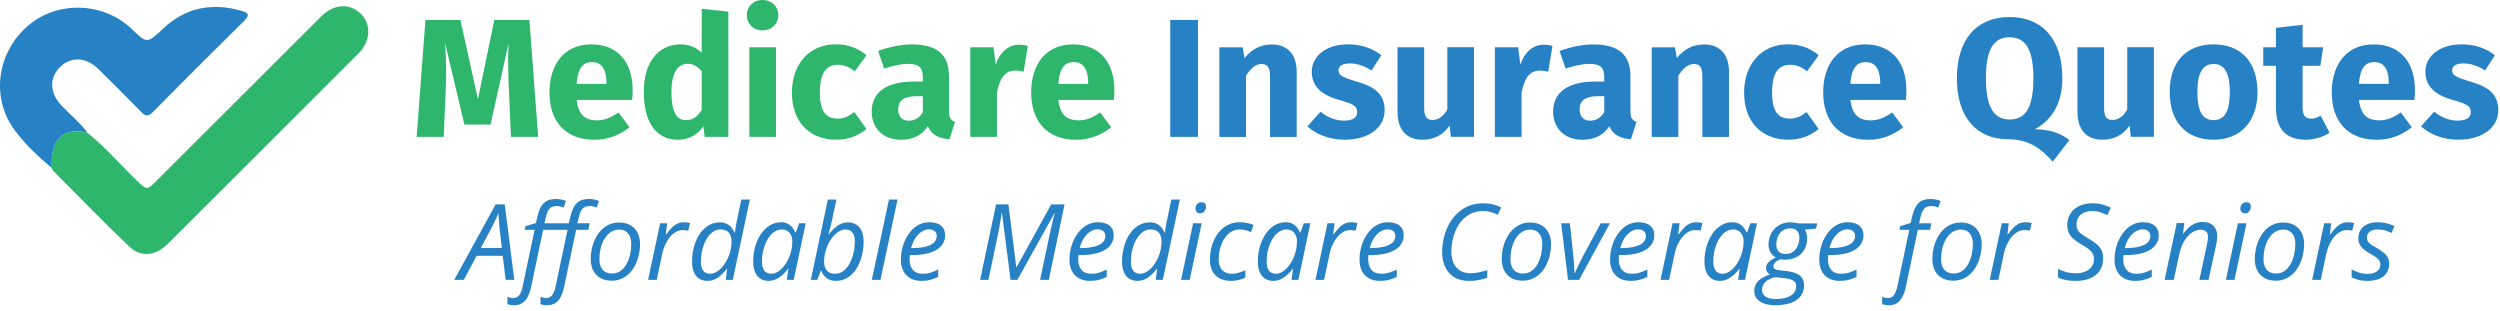 <svg width="402" height="50" viewBox="0 0 402 50" fill="none" xmlns="http://www.w3.org/2000/svg">
<path d="M73.045 45L79.694 32.864H81.164L82.699 45H81.313L80.832 41.132H76.64L74.581 45H73.045ZM77.312 39.878H80.69L80.367 37.048C80.328 36.638 80.287 36.19 80.242 35.703C80.198 35.211 80.17 34.771 80.159 34.383H80.109C79.932 34.804 79.73 35.247 79.503 35.711C79.282 36.171 79.047 36.636 78.798 37.106L77.312 39.878ZM82.674 49.084C82.459 49.084 82.259 49.067 82.077 49.034C81.894 49.001 81.734 48.959 81.595 48.91V47.739C81.745 47.795 81.897 47.839 82.052 47.872C82.207 47.911 82.373 47.93 82.55 47.93C82.893 47.93 83.195 47.789 83.455 47.507C83.709 47.225 83.908 46.729 84.052 46.021L85.961 36.956H84.376L84.492 36.367L86.177 35.861L86.376 34.981C86.504 34.416 86.656 33.943 86.833 33.562C87.016 33.174 87.229 32.867 87.472 32.64C87.716 32.408 87.998 32.242 88.319 32.142C88.645 32.042 89.019 31.993 89.439 31.993C89.716 31.993 89.998 32.026 90.286 32.092C90.579 32.153 90.817 32.225 91 32.308L90.643 33.362C90.477 33.301 90.3 33.249 90.112 33.205C89.924 33.155 89.719 33.13 89.498 33.13C89.027 33.13 88.656 33.263 88.385 33.528C88.12 33.788 87.909 34.275 87.754 34.989L87.547 35.902H91.465L91.681 34.964C91.808 34.405 91.96 33.935 92.137 33.553C92.314 33.171 92.525 32.867 92.768 32.64C93.012 32.408 93.296 32.242 93.623 32.142C93.95 32.042 94.323 31.993 94.744 31.993C95.031 31.993 95.319 32.026 95.607 32.092C95.9 32.153 96.138 32.225 96.321 32.308L95.939 33.362C95.784 33.301 95.61 33.249 95.416 33.205C95.228 33.155 95.026 33.13 94.81 33.13C94.34 33.13 93.969 33.263 93.698 33.528C93.432 33.788 93.219 34.275 93.059 34.989L92.851 35.902H94.827L94.603 36.956H92.635L90.701 46.179C90.568 46.787 90.388 47.308 90.162 47.739C89.94 48.176 89.65 48.508 89.29 48.735C88.936 48.968 88.496 49.084 87.97 49.084C87.766 49.084 87.569 49.067 87.381 49.034C87.193 49.001 87.035 48.959 86.908 48.91V47.739C87.046 47.795 87.195 47.839 87.356 47.872C87.516 47.911 87.688 47.93 87.871 47.93C88.214 47.93 88.51 47.786 88.759 47.498C89.013 47.211 89.21 46.718 89.348 46.021L91.257 36.956H87.339L85.397 46.179C85.264 46.787 85.084 47.308 84.857 47.739C84.63 48.176 84.34 48.508 83.986 48.735C83.632 48.968 83.195 49.084 82.674 49.084ZM98.346 45.133C97.649 45.133 97.049 44.992 96.545 44.709C96.041 44.422 95.654 44.018 95.383 43.498C95.117 42.972 94.984 42.352 94.984 41.638C94.984 41.063 95.048 40.495 95.175 39.937C95.303 39.372 95.491 38.841 95.74 38.343C95.989 37.839 96.296 37.397 96.661 37.015C97.032 36.627 97.458 36.326 97.939 36.11C98.421 35.889 98.958 35.778 99.55 35.778C100.258 35.778 100.861 35.922 101.359 36.209C101.863 36.492 102.248 36.896 102.513 37.421C102.784 37.947 102.92 38.57 102.92 39.289C102.92 39.853 102.856 40.415 102.729 40.974C102.607 41.533 102.422 42.064 102.173 42.568C101.929 43.066 101.622 43.509 101.251 43.896C100.886 44.278 100.46 44.579 99.973 44.801C99.492 45.022 98.949 45.133 98.346 45.133ZM98.429 43.987C98.772 43.987 99.099 43.915 99.409 43.772C99.719 43.628 100.001 43.42 100.255 43.149C100.51 42.872 100.729 42.537 100.911 42.145C101.099 41.746 101.243 41.295 101.343 40.791C101.448 40.288 101.5 39.734 101.5 39.131C101.5 38.772 101.437 38.423 101.31 38.085C101.182 37.748 100.978 37.471 100.695 37.255C100.413 37.034 100.037 36.923 99.566 36.923C99.179 36.923 98.819 37.004 98.487 37.164C98.161 37.325 97.868 37.551 97.607 37.845C97.347 38.138 97.126 38.484 96.943 38.882C96.766 39.281 96.628 39.718 96.528 40.194C96.434 40.67 96.387 41.171 96.387 41.696C96.387 42.421 96.564 42.986 96.918 43.39C97.273 43.788 97.776 43.987 98.429 43.987ZM104.215 45L106.149 35.902H107.278L107.062 37.662H107.145C107.377 37.347 107.626 37.042 107.892 36.749C108.158 36.45 108.459 36.207 108.797 36.019C109.14 35.83 109.533 35.736 109.976 35.736C110.142 35.736 110.31 35.747 110.482 35.77C110.653 35.786 110.814 35.817 110.963 35.861L110.665 37.098C110.515 37.065 110.368 37.04 110.225 37.023C110.086 37.006 109.942 36.998 109.793 36.998C109.372 36.998 108.982 37.109 108.623 37.33C108.263 37.546 107.939 37.836 107.651 38.202C107.369 38.567 107.128 38.974 106.929 39.422C106.736 39.87 106.589 40.327 106.489 40.791L105.601 45H104.215ZM113.752 45.166C113.254 45.166 112.82 45.05 112.449 44.817C112.078 44.585 111.791 44.239 111.586 43.78C111.381 43.315 111.279 42.739 111.279 42.053C111.279 41.4 111.345 40.767 111.478 40.152C111.611 39.533 111.802 38.957 112.051 38.426C112.305 37.895 112.615 37.43 112.98 37.031C113.346 36.627 113.761 36.315 114.226 36.093C114.696 35.866 115.211 35.753 115.77 35.753C116.196 35.753 116.561 35.83 116.865 35.985C117.17 36.14 117.421 36.342 117.621 36.591C117.825 36.835 117.986 37.098 118.102 37.38H118.185C118.218 37.125 118.251 36.879 118.285 36.641C118.318 36.398 118.357 36.151 118.401 35.902C118.451 35.653 118.506 35.396 118.567 35.13L119.206 32.084H120.576L117.836 45H116.699L116.923 43.24H116.865C116.6 43.583 116.309 43.901 115.994 44.195C115.684 44.488 115.343 44.723 114.973 44.9C114.602 45.078 114.195 45.166 113.752 45.166ZM114.217 44.02C114.477 44.02 114.74 43.957 115.006 43.83C115.277 43.702 115.54 43.523 115.794 43.29C116.049 43.052 116.287 42.773 116.508 42.452C116.73 42.131 116.923 41.776 117.089 41.389C117.261 41.002 117.394 40.592 117.488 40.161C117.582 39.729 117.629 39.283 117.629 38.824C117.629 38.238 117.488 37.77 117.206 37.421C116.923 37.073 116.472 36.898 115.853 36.898C115.471 36.898 115.117 36.995 114.79 37.189C114.469 37.383 114.179 37.648 113.918 37.986C113.658 38.323 113.437 38.714 113.254 39.156C113.077 39.593 112.939 40.064 112.839 40.567C112.745 41.065 112.698 41.569 112.698 42.078C112.698 42.715 112.826 43.199 113.08 43.531C113.335 43.857 113.714 44.02 114.217 44.02ZM123.572 45.166C123.08 45.166 122.648 45.047 122.277 44.809C121.907 44.571 121.619 44.22 121.414 43.755C121.209 43.29 121.107 42.723 121.107 42.053C121.107 41.384 121.176 40.739 121.314 40.119C121.458 39.499 121.66 38.924 121.92 38.393C122.181 37.861 122.493 37.397 122.858 36.998C123.229 36.6 123.644 36.29 124.104 36.068C124.563 35.847 125.058 35.736 125.589 35.736C125.999 35.736 126.353 35.814 126.652 35.969C126.956 36.124 127.208 36.328 127.407 36.583C127.612 36.832 127.772 37.098 127.889 37.38H127.972L128.503 35.902H129.557L127.631 45H126.527L126.776 43.24H126.71C126.461 43.572 126.176 43.885 125.855 44.178C125.534 44.471 125.183 44.709 124.801 44.892C124.419 45.075 124.009 45.166 123.572 45.166ZM124.021 44.02C124.447 44.02 124.867 43.866 125.282 43.556C125.703 43.24 126.079 42.817 126.411 42.286C126.749 41.749 127.006 41.146 127.183 40.476C127.272 40.15 127.33 39.851 127.357 39.58C127.391 39.303 127.407 39.046 127.407 38.808C127.407 38.238 127.255 37.778 126.951 37.43C126.652 37.075 126.242 36.898 125.722 36.898C125.351 36.898 125.003 36.992 124.676 37.181C124.35 37.363 124.054 37.621 123.788 37.953C123.528 38.279 123.304 38.661 123.116 39.098C122.928 39.53 122.781 40 122.676 40.509C122.576 41.018 122.526 41.541 122.526 42.078C122.526 42.715 122.656 43.199 122.917 43.531C123.177 43.857 123.545 44.02 124.021 44.02ZM134.413 45.166C133.987 45.166 133.616 45.091 133.301 44.942C132.991 44.787 132.734 44.585 132.529 44.336C132.324 44.087 132.164 43.819 132.047 43.531H131.973L131.425 45H130.379L133.118 32.084H134.496L133.832 35.205C133.755 35.576 133.672 35.944 133.583 36.309C133.494 36.669 133.414 36.976 133.342 37.23C133.276 37.48 133.232 37.626 133.209 37.67H133.276C133.542 37.333 133.826 37.02 134.131 36.732C134.441 36.439 134.778 36.204 135.144 36.027C135.514 35.844 135.918 35.753 136.355 35.753C136.865 35.753 137.307 35.872 137.684 36.11C138.06 36.342 138.35 36.688 138.555 37.148C138.765 37.607 138.871 38.177 138.871 38.857C138.871 39.51 138.804 40.147 138.671 40.767C138.544 41.381 138.356 41.954 138.107 42.485C137.858 43.016 137.554 43.484 137.194 43.888C136.834 44.286 136.419 44.599 135.949 44.826C135.484 45.053 134.972 45.166 134.413 45.166ZM134.313 44.02C134.701 44.02 135.055 43.924 135.376 43.73C135.702 43.536 135.993 43.273 136.248 42.941C136.508 42.604 136.726 42.214 136.903 41.771C137.086 41.328 137.224 40.858 137.318 40.36C137.412 39.862 137.459 39.355 137.459 38.841C137.459 38.199 137.329 37.715 137.069 37.388C136.815 37.062 136.433 36.898 135.924 36.898C135.658 36.898 135.387 36.965 135.11 37.098C134.839 37.225 134.576 37.408 134.322 37.645C134.067 37.883 133.829 38.163 133.608 38.484C133.392 38.805 133.201 39.159 133.035 39.546C132.875 39.934 132.747 40.343 132.653 40.775C132.559 41.206 132.512 41.647 132.512 42.095C132.512 42.676 132.659 43.143 132.952 43.498C133.251 43.846 133.705 44.02 134.313 44.02ZM140.19 45L142.946 32.084H144.324L141.577 45H140.19ZM148.151 45.166C147.47 45.166 146.884 45.03 146.391 44.759C145.899 44.483 145.52 44.09 145.254 43.581C144.994 43.066 144.864 42.452 144.864 41.738C144.864 41.002 144.969 40.28 145.179 39.571C145.395 38.857 145.702 38.213 146.101 37.637C146.499 37.056 146.978 36.594 147.537 36.251C148.101 35.908 148.732 35.736 149.429 35.736C150.265 35.736 150.898 35.925 151.33 36.301C151.762 36.672 151.978 37.183 151.978 37.836C151.978 38.296 151.87 38.719 151.654 39.106C151.444 39.494 151.117 39.831 150.674 40.119C150.237 40.401 149.681 40.623 149.006 40.783C148.336 40.938 147.542 41.016 146.624 41.016H146.308C146.297 41.115 146.286 41.226 146.275 41.348C146.269 41.469 146.267 41.583 146.267 41.688C146.267 42.419 146.444 42.991 146.798 43.406C147.152 43.816 147.683 44.02 148.392 44.02C148.829 44.02 149.241 43.96 149.628 43.838C150.021 43.711 150.431 43.545 150.857 43.34V44.527C150.447 44.715 150.035 44.87 149.62 44.992C149.205 45.108 148.715 45.166 148.151 45.166ZM146.507 39.887H146.707C147.415 39.887 148.065 39.826 148.657 39.704C149.249 39.577 149.725 39.372 150.085 39.09C150.445 38.802 150.625 38.42 150.625 37.944C150.625 37.634 150.519 37.38 150.309 37.181C150.099 36.981 149.778 36.882 149.346 36.882C148.964 36.882 148.588 37.001 148.217 37.239C147.847 37.471 147.509 37.812 147.205 38.26C146.906 38.708 146.673 39.25 146.507 39.887ZM157.605 45L160.17 32.864H162.154L163.416 42.933H163.482L169.027 32.864H171.177L168.654 45H167.243L168.836 37.463C168.936 37.009 169.033 36.583 169.127 36.185C169.221 35.786 169.307 35.424 169.384 35.097C169.467 34.765 169.542 34.483 169.608 34.251H169.575L163.599 45H162.495L161.117 34.259H161.05C161.028 34.486 160.989 34.776 160.934 35.13C160.884 35.479 160.823 35.852 160.751 36.251C160.685 36.644 160.613 37.023 160.536 37.388L158.934 45H157.605ZM175.261 45.166C174.581 45.166 173.994 45.03 173.501 44.759C173.009 44.483 172.63 44.09 172.364 43.581C172.104 43.066 171.974 42.452 171.974 41.738C171.974 41.002 172.079 40.28 172.29 39.571C172.505 38.857 172.812 38.213 173.211 37.637C173.609 37.056 174.088 36.594 174.647 36.251C175.211 35.908 175.842 35.736 176.54 35.736C177.375 35.736 178.009 35.925 178.44 36.301C178.872 36.672 179.088 37.183 179.088 37.836C179.088 38.296 178.98 38.719 178.764 39.106C178.554 39.494 178.227 39.831 177.785 40.119C177.347 40.401 176.791 40.623 176.116 40.783C175.447 40.938 174.653 41.016 173.734 41.016H173.418C173.407 41.115 173.396 41.226 173.385 41.348C173.38 41.469 173.377 41.583 173.377 41.688C173.377 42.419 173.554 42.991 173.908 43.406C174.262 43.816 174.794 44.02 175.502 44.02C175.939 44.02 176.351 43.96 176.739 43.838C177.132 43.711 177.541 43.545 177.967 43.34V44.527C177.558 44.715 177.146 44.87 176.73 44.992C176.315 45.108 175.826 45.166 175.261 45.166ZM173.618 39.887H173.817C174.525 39.887 175.175 39.826 175.768 39.704C176.36 39.577 176.836 39.372 177.195 39.09C177.555 38.802 177.735 38.42 177.735 37.944C177.735 37.634 177.63 37.38 177.419 37.181C177.209 36.981 176.888 36.882 176.457 36.882C176.075 36.882 175.698 37.001 175.328 37.239C174.957 37.471 174.619 37.812 174.315 38.26C174.016 38.708 173.784 39.25 173.618 39.887ZM182.898 45.166C182.4 45.166 181.965 45.05 181.595 44.817C181.224 44.585 180.936 44.239 180.731 43.78C180.527 43.315 180.424 42.739 180.424 42.053C180.424 41.4 180.491 40.767 180.624 40.152C180.756 39.533 180.947 38.957 181.196 38.426C181.451 37.895 181.761 37.43 182.126 37.031C182.491 36.627 182.906 36.315 183.371 36.093C183.841 35.866 184.356 35.753 184.915 35.753C185.341 35.753 185.706 35.83 186.011 35.985C186.315 36.14 186.567 36.342 186.766 36.591C186.971 36.835 187.131 37.098 187.248 37.38H187.331C187.364 37.125 187.397 36.879 187.43 36.641C187.463 36.398 187.502 36.151 187.546 35.902C187.596 35.653 187.652 35.396 187.712 35.13L188.352 32.084H189.721L186.982 45H185.845L186.069 43.24H186.011C185.745 43.583 185.455 43.901 185.139 44.195C184.829 44.488 184.489 44.723 184.118 44.9C183.747 45.078 183.341 45.166 182.898 45.166ZM183.363 44.02C183.623 44.02 183.886 43.957 184.151 43.83C184.423 43.702 184.685 43.523 184.94 43.29C185.194 43.052 185.432 42.773 185.654 42.452C185.875 42.131 186.069 41.776 186.235 41.389C186.406 41.002 186.539 40.592 186.633 40.161C186.727 39.729 186.774 39.283 186.774 38.824C186.774 38.238 186.633 37.77 186.351 37.421C186.069 37.073 185.618 36.898 184.998 36.898C184.616 36.898 184.262 36.995 183.936 37.189C183.615 37.383 183.324 37.648 183.064 37.986C182.804 38.323 182.583 38.714 182.4 39.156C182.223 39.593 182.084 40.064 181.985 40.567C181.891 41.065 181.844 41.569 181.844 42.078C181.844 42.715 181.971 43.199 182.226 43.531C182.48 43.857 182.859 44.02 183.363 44.02ZM189.912 45L191.846 35.902H193.232L191.298 45H189.912ZM193.008 34.309C192.787 34.309 192.602 34.245 192.452 34.118C192.308 33.985 192.236 33.8 192.236 33.562C192.236 33.379 192.272 33.207 192.344 33.047C192.422 32.886 192.53 32.759 192.668 32.665C192.812 32.565 192.986 32.516 193.191 32.516C193.434 32.516 193.617 32.579 193.739 32.706C193.861 32.834 193.921 33.011 193.921 33.238C193.921 33.564 193.827 33.824 193.639 34.018C193.451 34.212 193.241 34.309 193.008 34.309ZM197.931 45.166C197.256 45.166 196.663 45.039 196.154 44.784C195.651 44.524 195.258 44.142 194.976 43.639C194.699 43.135 194.561 42.51 194.561 41.763C194.561 41.115 194.63 40.493 194.768 39.895C194.912 39.297 195.119 38.747 195.391 38.243C195.662 37.74 195.991 37.3 196.378 36.923C196.766 36.547 197.206 36.257 197.698 36.052C198.196 35.842 198.739 35.736 199.325 35.736C199.718 35.736 200.108 35.775 200.496 35.852C200.889 35.925 201.243 36.03 201.558 36.168L201.168 37.33C200.936 37.219 200.662 37.12 200.346 37.031C200.031 36.943 199.693 36.898 199.333 36.898C198.83 36.898 198.371 37.026 197.956 37.28C197.546 37.535 197.192 37.889 196.893 38.343C196.6 38.791 196.373 39.306 196.212 39.887C196.052 40.468 195.972 41.088 195.972 41.746C195.972 42.217 196.055 42.623 196.221 42.966C196.387 43.304 196.625 43.564 196.935 43.747C197.25 43.929 197.626 44.02 198.063 44.02C198.467 44.02 198.847 43.965 199.201 43.855C199.56 43.744 199.912 43.611 200.255 43.456V44.635C199.951 44.79 199.602 44.917 199.209 45.017C198.822 45.116 198.396 45.166 197.931 45.166ZM204.721 45.166C204.228 45.166 203.797 45.047 203.426 44.809C203.055 44.571 202.767 44.22 202.562 43.755C202.358 43.29 202.255 42.723 202.255 42.053C202.255 41.384 202.325 40.739 202.463 40.119C202.607 39.499 202.809 38.924 203.069 38.393C203.329 37.861 203.642 37.397 204.007 36.998C204.378 36.6 204.793 36.29 205.252 36.068C205.711 35.847 206.207 35.736 206.738 35.736C207.147 35.736 207.501 35.814 207.8 35.969C208.105 36.124 208.356 36.328 208.556 36.583C208.76 36.832 208.921 37.098 209.037 37.38H209.12L209.651 35.902H210.706L208.78 45H207.676L207.925 43.24H207.858C207.609 43.572 207.324 43.885 207.003 44.178C206.682 44.471 206.331 44.709 205.949 44.892C205.567 45.075 205.158 45.166 204.721 45.166ZM205.169 44.02C205.595 44.02 206.016 43.866 206.431 43.556C206.851 43.24 207.228 42.817 207.56 42.286C207.897 41.749 208.154 41.146 208.332 40.476C208.42 40.15 208.478 39.851 208.506 39.58C208.539 39.303 208.556 39.046 208.556 38.808C208.556 38.238 208.403 37.778 208.099 37.43C207.8 37.075 207.391 36.898 206.871 36.898C206.5 36.898 206.151 36.992 205.825 37.181C205.498 37.363 205.202 37.621 204.937 37.953C204.676 38.279 204.452 38.661 204.264 39.098C204.076 39.53 203.929 40 203.824 40.509C203.725 41.018 203.675 41.541 203.675 42.078C203.675 42.715 203.805 43.199 204.065 43.531C204.325 43.857 204.693 44.02 205.169 44.02ZM211.527 45L213.461 35.902H214.59L214.375 37.662H214.458C214.69 37.347 214.939 37.042 215.205 36.749C215.47 36.45 215.772 36.207 216.109 36.019C216.452 35.83 216.845 35.736 217.288 35.736C217.454 35.736 217.623 35.747 217.794 35.77C217.966 35.786 218.126 35.817 218.276 35.861L217.977 37.098C217.828 37.065 217.681 37.04 217.537 37.023C217.399 37.006 217.255 36.998 217.105 36.998C216.685 36.998 216.295 37.109 215.935 37.33C215.575 37.546 215.252 37.836 214.964 38.202C214.682 38.567 214.441 38.974 214.242 39.422C214.048 39.87 213.901 40.327 213.802 40.791L212.914 45H211.527ZM221.895 45.166C221.214 45.166 220.628 45.03 220.135 44.759C219.643 44.483 219.264 44.09 218.998 43.581C218.738 43.066 218.608 42.452 218.608 41.738C218.608 41.002 218.713 40.28 218.923 39.571C219.139 38.857 219.446 38.213 219.845 37.637C220.243 37.056 220.722 36.594 221.281 36.251C221.845 35.908 222.476 35.736 223.173 35.736C224.009 35.736 224.643 35.925 225.074 36.301C225.506 36.672 225.722 37.183 225.722 37.836C225.722 38.296 225.614 38.719 225.398 39.106C225.188 39.494 224.861 39.831 224.418 40.119C223.981 40.401 223.425 40.623 222.75 40.783C222.08 40.938 221.286 41.016 220.368 41.016H220.052C220.041 41.115 220.03 41.226 220.019 41.348C220.014 41.469 220.011 41.583 220.011 41.688C220.011 42.419 220.188 42.991 220.542 43.406C220.896 43.816 221.427 44.02 222.136 44.02C222.573 44.02 222.985 43.96 223.373 43.838C223.765 43.711 224.175 43.545 224.601 43.34V44.527C224.192 44.715 223.779 44.87 223.364 44.992C222.949 45.108 222.459 45.166 221.895 45.166ZM220.251 39.887H220.451C221.159 39.887 221.809 39.826 222.401 39.704C222.993 39.577 223.469 39.372 223.829 39.09C224.189 38.802 224.369 38.42 224.369 37.944C224.369 37.634 224.264 37.38 224.053 37.181C223.843 36.981 223.522 36.882 223.09 36.882C222.708 36.882 222.332 37.001 221.961 37.239C221.591 37.471 221.253 37.812 220.949 38.26C220.65 38.708 220.417 39.25 220.251 39.887ZM236.197 45.166C235.295 45.166 234.523 44.978 233.881 44.602C233.245 44.225 232.755 43.691 232.412 42.999C232.069 42.302 231.897 41.475 231.897 40.518C231.897 39.765 231.986 39.015 232.163 38.268C232.34 37.516 232.603 36.807 232.952 36.143C233.306 35.474 233.746 34.881 234.271 34.367C234.797 33.846 235.409 33.437 236.106 33.138C236.809 32.839 237.595 32.69 238.463 32.69C239.039 32.69 239.565 32.745 240.041 32.856C240.522 32.967 240.973 33.135 241.394 33.362L240.837 34.533C240.516 34.361 240.162 34.22 239.775 34.109C239.393 33.993 238.956 33.935 238.463 33.935C237.783 33.935 237.171 34.06 236.629 34.309C236.087 34.552 235.611 34.89 235.201 35.321C234.797 35.747 234.46 36.24 234.188 36.799C233.923 37.358 233.721 37.953 233.583 38.584C233.45 39.209 233.383 39.842 233.383 40.484C233.383 41.547 233.652 42.388 234.188 43.008C234.731 43.622 235.481 43.929 236.438 43.929C236.919 43.929 237.384 43.882 237.833 43.788C238.286 43.694 238.726 43.575 239.152 43.431V44.66C238.721 44.815 238.275 44.936 237.816 45.025C237.362 45.119 236.823 45.166 236.197 45.166ZM244.838 45.133C244.141 45.133 243.541 44.992 243.037 44.709C242.534 44.422 242.146 44.018 241.875 43.498C241.609 42.972 241.477 42.352 241.477 41.638C241.477 41.063 241.54 40.495 241.667 39.937C241.795 39.372 241.983 38.841 242.232 38.343C242.481 37.839 242.788 37.397 243.153 37.015C243.524 36.627 243.95 36.326 244.432 36.11C244.913 35.889 245.45 35.778 246.042 35.778C246.75 35.778 247.354 35.922 247.852 36.209C248.355 36.492 248.74 36.896 249.005 37.421C249.277 37.947 249.412 38.57 249.412 39.289C249.412 39.853 249.348 40.415 249.221 40.974C249.099 41.533 248.914 42.064 248.665 42.568C248.422 43.066 248.114 43.509 247.744 43.896C247.378 44.278 246.952 44.579 246.465 44.801C245.984 45.022 245.442 45.133 244.838 45.133ZM244.921 43.987C245.264 43.987 245.591 43.915 245.901 43.772C246.211 43.628 246.493 43.42 246.748 43.149C247.002 42.872 247.221 42.537 247.403 42.145C247.591 41.746 247.735 41.295 247.835 40.791C247.94 40.288 247.993 39.734 247.993 39.131C247.993 38.772 247.929 38.423 247.802 38.085C247.674 37.748 247.47 37.471 247.188 37.255C246.905 37.034 246.529 36.923 246.059 36.923C245.671 36.923 245.312 37.004 244.979 37.164C244.653 37.325 244.36 37.551 244.1 37.845C243.84 38.138 243.618 38.484 243.436 38.882C243.258 39.281 243.12 39.718 243.021 40.194C242.926 40.67 242.879 41.171 242.879 41.696C242.879 42.421 243.056 42.986 243.411 43.39C243.765 43.788 244.268 43.987 244.921 43.987ZM252.135 45L251.039 35.902H252.434L252.99 41.14C253.023 41.433 253.053 41.766 253.081 42.136C253.109 42.507 253.131 42.856 253.147 43.182C253.17 43.509 253.181 43.755 253.181 43.921H253.23C253.352 43.65 253.493 43.343 253.654 42.999C253.82 42.651 253.986 42.308 254.152 41.97C254.318 41.627 254.465 41.334 254.592 41.09L257.397 35.902H258.875L253.919 45H252.135ZM262.187 45.166C261.506 45.166 260.92 45.03 260.427 44.759C259.935 44.483 259.556 44.09 259.29 43.581C259.03 43.066 258.9 42.452 258.9 41.738C258.9 41.002 259.005 40.28 259.215 39.571C259.431 38.857 259.738 38.213 260.137 37.637C260.535 37.056 261.014 36.594 261.573 36.251C262.137 35.908 262.768 35.736 263.465 35.736C264.301 35.736 264.935 35.925 265.366 36.301C265.798 36.672 266.014 37.183 266.014 37.836C266.014 38.296 265.906 38.719 265.69 39.106C265.48 39.494 265.153 39.831 264.71 40.119C264.273 40.401 263.717 40.623 263.042 40.783C262.372 40.938 261.578 41.016 260.66 41.016H260.344C260.333 41.115 260.322 41.226 260.311 41.348C260.306 41.469 260.303 41.583 260.303 41.688C260.303 42.419 260.48 42.991 260.834 43.406C261.188 43.816 261.719 44.02 262.428 44.02C262.865 44.02 263.277 43.96 263.665 43.838C264.057 43.711 264.467 43.545 264.893 43.34V44.527C264.484 44.715 264.071 44.87 263.656 44.992C263.241 45.108 262.751 45.166 262.187 45.166ZM260.543 39.887H260.743C261.451 39.887 262.101 39.826 262.693 39.704C263.285 39.577 263.761 39.372 264.121 39.09C264.481 38.802 264.661 38.42 264.661 37.944C264.661 37.634 264.556 37.38 264.345 37.181C264.135 36.981 263.814 36.882 263.382 36.882C263 36.882 262.624 37.001 262.253 37.239C261.883 37.471 261.545 37.812 261.241 38.26C260.942 38.708 260.709 39.25 260.543 39.887ZM267.01 45L268.944 35.902H270.073L269.857 37.662H269.94C270.172 37.347 270.421 37.042 270.687 36.749C270.953 36.45 271.254 36.207 271.592 36.019C271.935 35.83 272.328 35.736 272.771 35.736C272.937 35.736 273.105 35.747 273.277 35.77C273.448 35.786 273.609 35.817 273.758 35.861L273.459 37.098C273.31 37.065 273.163 37.04 273.02 37.023C272.881 37.006 272.737 36.998 272.588 36.998C272.167 36.998 271.777 37.109 271.417 37.33C271.058 37.546 270.734 37.836 270.446 38.202C270.164 38.567 269.923 38.974 269.724 39.422C269.53 39.87 269.384 40.327 269.284 40.791L268.396 45H267.01ZM276.539 45.166C276.047 45.166 275.615 45.047 275.244 44.809C274.873 44.571 274.586 44.22 274.381 43.755C274.176 43.29 274.074 42.723 274.074 42.053C274.074 41.384 274.143 40.739 274.281 40.119C274.425 39.499 274.627 38.924 274.887 38.393C275.147 37.861 275.46 37.397 275.825 36.998C276.196 36.6 276.611 36.29 277.07 36.068C277.53 35.847 278.025 35.736 278.556 35.736C278.966 35.736 279.32 35.814 279.619 35.969C279.923 36.124 280.175 36.328 280.374 36.583C280.579 36.832 280.739 37.098 280.855 37.38H280.938L281.47 35.902H282.524L280.598 45H279.494L279.743 43.24H279.677C279.428 43.572 279.143 43.885 278.822 44.178C278.501 44.471 278.149 44.709 277.768 44.892C277.386 45.075 276.976 45.166 276.539 45.166ZM276.987 44.02C277.413 44.02 277.834 43.866 278.249 43.556C278.67 43.24 279.046 42.817 279.378 42.286C279.715 41.749 279.973 41.146 280.15 40.476C280.238 40.15 280.297 39.851 280.324 39.58C280.357 39.303 280.374 39.046 280.374 38.808C280.374 38.238 280.222 37.778 279.917 37.43C279.619 37.075 279.209 36.898 278.689 36.898C278.318 36.898 277.97 36.992 277.643 37.181C277.317 37.363 277.021 37.621 276.755 37.953C276.495 38.279 276.271 38.661 276.083 39.098C275.894 39.53 275.748 40 275.643 40.509C275.543 41.018 275.493 41.541 275.493 42.078C275.493 42.715 275.623 43.199 275.883 43.531C276.143 43.857 276.511 44.02 276.987 44.02ZM285.496 49.084C284.428 49.084 283.592 48.879 282.989 48.47C282.386 48.066 282.084 47.496 282.084 46.76C282.084 46.168 282.286 45.653 282.69 45.216C283.088 44.784 283.73 44.422 284.616 44.128C284.405 44.018 284.245 43.879 284.134 43.713C284.029 43.542 283.977 43.345 283.977 43.124C283.977 42.748 284.115 42.424 284.392 42.153C284.668 41.876 285.056 41.622 285.554 41.389C285.2 41.206 284.915 40.938 284.699 40.584C284.483 40.23 284.375 39.823 284.375 39.364C284.381 38.816 284.475 38.315 284.657 37.861C284.84 37.408 285.097 37.02 285.429 36.699C285.739 36.4 286.102 36.168 286.517 36.002C286.937 35.836 287.394 35.753 287.886 35.753C288.097 35.753 288.307 35.767 288.517 35.794C288.727 35.822 288.935 35.864 289.14 35.919H292.211L292.012 36.757L290.21 36.94C290.338 37.111 290.432 37.313 290.493 37.546C290.559 37.778 290.59 38.036 290.584 38.318C290.584 38.86 290.493 39.35 290.31 39.787C290.127 40.224 289.867 40.595 289.53 40.899C289.225 41.171 288.863 41.381 288.442 41.53C288.027 41.674 287.562 41.749 287.048 41.754C286.898 41.754 286.766 41.749 286.649 41.738C286.533 41.727 286.434 41.71 286.351 41.688C285.947 41.832 285.648 42.001 285.454 42.194C285.26 42.388 285.164 42.593 285.164 42.809C285.164 42.964 285.211 43.088 285.305 43.182C285.393 43.265 285.515 43.329 285.67 43.373C285.83 43.412 286.027 43.445 286.259 43.473L287.239 43.581C287.903 43.658 288.445 43.791 288.866 43.979C289.286 44.162 289.596 44.411 289.795 44.726C289.995 45.041 290.094 45.432 290.094 45.897C290.094 46.483 289.959 46.989 289.688 47.416C289.416 47.847 289.026 48.199 288.517 48.47C288.13 48.669 287.681 48.821 287.172 48.926C286.669 49.031 286.11 49.084 285.496 49.084ZM285.554 48.08C286.057 48.08 286.506 48.035 286.898 47.947C287.297 47.858 287.634 47.731 287.911 47.565C288.21 47.382 288.437 47.161 288.592 46.901C288.752 46.641 288.833 46.342 288.833 46.004C288.833 45.855 288.808 45.719 288.758 45.598C288.714 45.476 288.642 45.368 288.542 45.274C288.387 45.124 288.166 45.003 287.878 44.909C287.59 44.815 287.225 44.748 286.782 44.709L285.454 44.577C284.989 44.676 284.599 44.823 284.284 45.017C283.974 45.216 283.739 45.451 283.578 45.722C283.418 45.993 283.337 46.298 283.337 46.635C283.337 47.089 283.526 47.443 283.902 47.698C284.278 47.952 284.829 48.08 285.554 48.08ZM287.106 40.841C287.582 40.841 287.983 40.722 288.31 40.484C288.642 40.241 288.896 39.92 289.073 39.522C289.25 39.117 289.339 38.678 289.339 38.202C289.339 37.964 289.306 37.753 289.239 37.571C289.178 37.383 289.084 37.228 288.957 37.106C288.835 36.979 288.68 36.882 288.492 36.815C288.31 36.749 288.099 36.716 287.861 36.716C287.513 36.716 287.2 36.785 286.923 36.923C286.647 37.056 286.411 37.242 286.218 37.48C286.03 37.717 285.883 37.994 285.778 38.31C285.678 38.625 285.628 38.963 285.628 39.322C285.628 39.555 285.659 39.762 285.72 39.945C285.781 40.127 285.869 40.282 285.985 40.41C286.24 40.697 286.613 40.841 287.106 40.841ZM295.822 45.166C295.141 45.166 294.555 45.03 294.062 44.759C293.569 44.483 293.19 44.09 292.925 43.581C292.665 43.066 292.535 42.452 292.535 41.738C292.535 41.002 292.64 40.28 292.85 39.571C293.066 38.857 293.373 38.213 293.771 37.637C294.17 37.056 294.649 36.594 295.208 36.251C295.772 35.908 296.403 35.736 297.1 35.736C297.936 35.736 298.569 35.925 299.001 36.301C299.433 36.672 299.648 37.183 299.648 37.836C299.648 38.296 299.541 38.719 299.325 39.106C299.114 39.494 298.788 39.831 298.345 40.119C297.908 40.401 297.352 40.623 296.677 40.783C296.007 40.938 295.213 41.016 294.294 41.016H293.979C293.968 41.115 293.957 41.226 293.946 41.348C293.94 41.469 293.938 41.583 293.938 41.688C293.938 42.419 294.115 42.991 294.469 43.406C294.823 43.816 295.354 44.02 296.062 44.02C296.5 44.02 296.912 43.96 297.299 43.838C297.692 43.711 298.102 43.545 298.528 43.34V44.527C298.118 44.715 297.706 44.87 297.291 44.992C296.876 45.108 296.386 45.166 295.822 45.166ZM294.178 39.887H294.377C295.086 39.887 295.736 39.826 296.328 39.704C296.92 39.577 297.396 39.372 297.756 39.09C298.116 38.802 298.295 38.42 298.295 37.944C298.295 37.634 298.19 37.38 297.98 37.181C297.77 36.981 297.449 36.882 297.017 36.882C296.635 36.882 296.259 37.001 295.888 37.239C295.517 37.471 295.18 37.812 294.875 38.26C294.577 38.708 294.344 39.25 294.178 39.887ZM303.724 49.084C303.508 49.084 303.309 49.067 303.126 49.034C302.944 49.001 302.783 48.959 302.645 48.91V47.739C302.794 47.795 302.947 47.839 303.102 47.872C303.257 47.911 303.423 47.93 303.6 47.93C304.009 47.93 304.327 47.767 304.554 47.44C304.781 47.114 304.964 46.641 305.102 46.021L307.011 36.956H305.426L305.542 36.367L307.227 35.861L307.426 34.981C307.554 34.416 307.706 33.943 307.883 33.562C308.065 33.174 308.278 32.867 308.522 32.64C308.765 32.408 309.048 32.242 309.369 32.142C309.695 32.042 310.069 31.993 310.489 31.993C310.766 31.993 311.048 32.026 311.336 32.092C311.629 32.153 311.867 32.225 312.05 32.308L311.693 33.362C311.527 33.301 311.35 33.249 311.162 33.205C310.973 33.155 310.769 33.13 310.547 33.13C310.077 33.13 309.706 33.263 309.435 33.528C309.169 33.788 308.959 34.275 308.804 34.989L308.597 35.902H310.556L310.356 36.956H308.389L306.447 46.179C306.314 46.787 306.134 47.308 305.907 47.739C305.68 48.176 305.39 48.508 305.036 48.735C304.681 48.968 304.244 49.084 303.724 49.084ZM314.083 45.133C313.386 45.133 312.786 44.992 312.282 44.709C311.779 44.422 311.391 44.018 311.12 43.498C310.854 42.972 310.722 42.352 310.722 41.638C310.722 41.063 310.785 40.495 310.913 39.937C311.04 39.372 311.228 38.841 311.477 38.343C311.726 37.839 312.033 37.397 312.398 37.015C312.769 36.627 313.195 36.326 313.677 36.11C314.158 35.889 314.695 35.778 315.287 35.778C315.995 35.778 316.599 35.922 317.097 36.209C317.6 36.492 317.985 36.896 318.25 37.421C318.522 37.947 318.657 38.57 318.657 39.289C318.657 39.853 318.594 40.415 318.466 40.974C318.345 41.533 318.159 42.064 317.91 42.568C317.667 43.066 317.36 43.509 316.989 43.896C316.624 44.278 316.197 44.579 315.71 44.801C315.229 45.022 314.687 45.133 314.083 45.133ZM314.167 43.987C314.51 43.987 314.836 43.915 315.146 43.772C315.456 43.628 315.738 43.42 315.993 43.149C316.247 42.872 316.466 42.537 316.648 42.145C316.837 41.746 316.98 41.295 317.08 40.791C317.185 40.288 317.238 39.734 317.238 39.131C317.238 38.772 317.174 38.423 317.047 38.085C316.92 37.748 316.715 37.471 316.433 37.255C316.15 37.034 315.774 36.923 315.304 36.923C314.916 36.923 314.557 37.004 314.225 37.164C313.898 37.325 313.605 37.551 313.345 37.845C313.085 38.138 312.863 38.484 312.681 38.882C312.504 39.281 312.365 39.718 312.266 40.194C312.172 40.67 312.125 41.171 312.125 41.696C312.125 42.421 312.302 42.986 312.656 43.39C313.01 43.788 313.514 43.987 314.167 43.987ZM319.952 45L321.886 35.902H323.015L322.799 37.662H322.882C323.115 37.347 323.364 37.042 323.629 36.749C323.895 36.45 324.197 36.207 324.534 36.019C324.877 35.83 325.27 35.736 325.713 35.736C325.879 35.736 326.048 35.747 326.219 35.77C326.391 35.786 326.551 35.817 326.701 35.861L326.402 37.098C326.252 37.065 326.106 37.04 325.962 37.023C325.824 37.006 325.68 36.998 325.53 36.998C325.11 36.998 324.72 37.109 324.36 37.33C324 37.546 323.676 37.836 323.389 38.202C323.106 38.567 322.866 38.974 322.667 39.422C322.473 39.87 322.326 40.327 322.227 40.791L321.338 45H319.952ZM333.781 45.166C333.178 45.166 332.65 45.122 332.196 45.033C331.742 44.945 331.321 44.809 330.934 44.627V43.24C331.283 43.417 331.692 43.581 332.163 43.73C332.633 43.874 333.178 43.946 333.798 43.946C334.18 43.946 334.545 43.901 334.894 43.813C335.242 43.724 335.552 43.586 335.823 43.398C336.1 43.21 336.316 42.969 336.471 42.676C336.631 42.383 336.711 42.034 336.711 41.63C336.711 41.303 336.639 41.016 336.496 40.767C336.357 40.512 336.136 40.269 335.832 40.036C335.527 39.798 335.129 39.544 334.636 39.273C334.216 39.023 333.837 38.763 333.499 38.492C333.167 38.215 332.904 37.895 332.71 37.529C332.517 37.158 332.42 36.71 332.42 36.185C332.42 35.62 332.525 35.122 332.735 34.69C332.946 34.253 333.233 33.888 333.599 33.595C333.969 33.296 334.393 33.072 334.869 32.922C335.35 32.767 335.859 32.69 336.396 32.69C337.032 32.69 337.586 32.754 338.056 32.881C338.527 33.008 338.98 33.18 339.417 33.395L338.878 34.591C338.568 34.425 338.194 34.275 337.757 34.143C337.326 34.004 336.872 33.935 336.396 33.935C336.047 33.935 335.721 33.982 335.417 34.076C335.118 34.165 334.855 34.3 334.628 34.483C334.401 34.666 334.224 34.892 334.097 35.164C333.969 35.429 333.906 35.739 333.906 36.093C333.906 36.453 333.972 36.752 334.105 36.99C334.243 37.228 334.443 37.444 334.703 37.637C334.968 37.831 335.295 38.041 335.682 38.268C336.175 38.556 336.609 38.844 336.985 39.131C337.362 39.414 337.655 39.743 337.865 40.119C338.076 40.49 338.181 40.958 338.181 41.522C338.181 42.131 338.073 42.665 337.857 43.124C337.647 43.578 337.345 43.957 336.952 44.261C336.559 44.56 336.094 44.787 335.558 44.942C335.021 45.091 334.429 45.166 333.781 45.166ZM343.302 45.166C342.622 45.166 342.035 45.03 341.542 44.759C341.05 44.483 340.671 44.09 340.405 43.581C340.145 43.066 340.015 42.452 340.015 41.738C340.015 41.002 340.12 40.28 340.331 39.571C340.546 38.857 340.854 38.213 341.252 37.637C341.65 37.056 342.129 36.594 342.688 36.251C343.252 35.908 343.883 35.736 344.581 35.736C345.416 35.736 346.05 35.925 346.481 36.301C346.913 36.672 347.129 37.183 347.129 37.836C347.129 38.296 347.021 38.719 346.805 39.106C346.595 39.494 346.268 39.831 345.826 40.119C345.389 40.401 344.832 40.623 344.157 40.783C343.488 40.938 342.694 41.016 341.775 41.016H341.459C341.448 41.115 341.437 41.226 341.426 41.348C341.421 41.469 341.418 41.583 341.418 41.688C341.418 42.419 341.595 42.991 341.949 43.406C342.303 43.816 342.835 44.02 343.543 44.02C343.98 44.02 344.392 43.96 344.78 43.838C345.173 43.711 345.582 43.545 346.008 43.34V44.527C345.599 44.715 345.187 44.87 344.771 44.992C344.356 45.108 343.867 45.166 343.302 45.166ZM341.659 39.887H341.858C342.566 39.887 343.216 39.826 343.809 39.704C344.401 39.577 344.877 39.372 345.236 39.09C345.596 38.802 345.776 38.42 345.776 37.944C345.776 37.634 345.671 37.38 345.46 37.181C345.25 36.981 344.929 36.882 344.498 36.882C344.116 36.882 343.739 37.001 343.369 37.239C342.998 37.471 342.66 37.812 342.356 38.26C342.057 38.708 341.825 39.25 341.659 39.887ZM348.067 45L350.018 35.861H351.238L351.022 37.612H351.039C351.249 37.325 351.501 37.034 351.794 36.741C352.093 36.442 352.439 36.193 352.832 35.994C353.23 35.789 353.681 35.687 354.185 35.687C354.672 35.687 355.089 35.778 355.438 35.96C355.787 36.138 356.055 36.398 356.243 36.741C356.431 37.078 356.525 37.488 356.525 37.969C356.525 38.224 356.506 38.481 356.467 38.741C356.429 39.001 356.387 39.234 356.343 39.438L355.131 45H353.662L354.89 39.256C354.94 39.007 354.979 38.794 355.006 38.617C355.04 38.44 355.056 38.274 355.056 38.119C355.056 37.731 354.951 37.438 354.741 37.239C354.53 37.04 354.221 36.94 353.811 36.94C353.407 36.94 352.981 37.078 352.533 37.355C352.084 37.632 351.669 38.069 351.288 38.666C350.906 39.259 350.61 40.033 350.399 40.991L349.544 45H348.067ZM357.92 45L359.854 35.902H361.24L359.306 45H357.92ZM361.016 34.309C360.795 34.309 360.609 34.245 360.46 34.118C360.316 33.985 360.244 33.8 360.244 33.562C360.244 33.379 360.28 33.207 360.352 33.047C360.43 32.886 360.537 32.759 360.676 32.665C360.82 32.565 360.994 32.516 361.199 32.516C361.442 32.516 361.625 32.579 361.747 32.706C361.868 32.834 361.929 33.011 361.929 33.238C361.929 33.564 361.835 33.824 361.647 34.018C361.459 34.212 361.249 34.309 361.016 34.309ZM365.93 45.133C365.233 45.133 364.632 44.992 364.129 44.709C363.625 44.422 363.238 44.018 362.967 43.498C362.701 42.972 362.568 42.352 362.568 41.638C362.568 41.063 362.632 40.495 362.759 39.937C362.887 39.372 363.075 38.841 363.324 38.343C363.573 37.839 363.88 37.397 364.245 37.015C364.616 36.627 365.042 36.326 365.523 36.11C366.005 35.889 366.542 35.778 367.134 35.778C367.842 35.778 368.445 35.922 368.943 36.209C369.447 36.492 369.832 36.896 370.097 37.421C370.368 37.947 370.504 38.57 370.504 39.289C370.504 39.853 370.44 40.415 370.313 40.974C370.191 41.533 370.006 42.064 369.757 42.568C369.513 43.066 369.206 43.509 368.835 43.896C368.47 44.278 368.044 44.579 367.557 44.801C367.076 45.022 366.533 45.133 365.93 45.133ZM366.013 43.987C366.356 43.987 366.683 43.915 366.993 43.772C367.303 43.628 367.585 43.42 367.839 43.149C368.094 42.872 368.312 42.537 368.495 42.145C368.683 41.746 368.827 41.295 368.927 40.791C369.032 40.288 369.084 39.734 369.084 39.131C369.084 38.772 369.021 38.423 368.894 38.085C368.766 37.748 368.562 37.471 368.279 37.255C367.997 37.034 367.621 36.923 367.15 36.923C366.763 36.923 366.403 37.004 366.071 37.164C365.745 37.325 365.451 37.551 365.191 37.845C364.931 38.138 364.71 38.484 364.527 38.882C364.35 39.281 364.212 39.718 364.112 40.194C364.018 40.67 363.971 41.171 363.971 41.696C363.971 42.421 364.148 42.986 364.502 43.39C364.857 43.788 365.36 43.987 366.013 43.987ZM371.799 45L373.733 35.902H374.862L374.646 37.662H374.729C374.961 37.347 375.21 37.042 375.476 36.749C375.742 36.45 376.043 36.207 376.381 36.019C376.724 35.83 377.117 35.736 377.56 35.736C377.726 35.736 377.894 35.747 378.066 35.77C378.237 35.786 378.398 35.817 378.547 35.861L378.249 37.098C378.099 37.065 377.952 37.04 377.809 37.023C377.67 37.006 377.526 36.998 377.377 36.998C376.956 36.998 376.566 37.109 376.207 37.33C375.847 37.546 375.523 37.836 375.235 38.202C374.953 38.567 374.712 38.974 374.513 39.422C374.319 39.87 374.173 40.327 374.073 40.791L373.185 45H371.799ZM380.689 45.166C380.136 45.166 379.649 45.111 379.228 45C378.813 44.889 378.451 44.751 378.141 44.585V43.307C378.434 43.484 378.805 43.65 379.253 43.805C379.707 43.96 380.172 44.037 380.647 44.037C381.118 44.037 381.508 43.974 381.818 43.846C382.133 43.719 382.368 43.545 382.523 43.323C382.684 43.096 382.764 42.834 382.764 42.535C382.764 42.297 382.712 42.092 382.606 41.92C382.507 41.743 382.341 41.572 382.108 41.406C381.882 41.24 381.577 41.049 381.195 40.833C380.769 40.595 380.41 40.354 380.116 40.111C379.823 39.867 379.599 39.602 379.444 39.314C379.294 39.021 379.22 38.68 379.22 38.293C379.22 37.773 379.347 37.322 379.602 36.94C379.856 36.558 380.213 36.262 380.672 36.052C381.137 35.842 381.68 35.736 382.299 35.736C382.847 35.736 383.354 35.8 383.818 35.927C384.283 36.049 384.684 36.19 385.022 36.351L384.574 37.455C384.286 37.316 383.957 37.189 383.586 37.073C383.215 36.956 382.786 36.898 382.299 36.898C381.779 36.898 381.364 37.017 381.054 37.255C380.75 37.493 380.598 37.814 380.598 38.218C380.598 38.428 380.642 38.617 380.73 38.783C380.825 38.949 380.985 39.115 381.212 39.281C381.439 39.441 381.749 39.629 382.142 39.845C382.523 40.067 382.867 40.294 383.171 40.526C383.481 40.753 383.724 41.016 383.901 41.315C384.084 41.608 384.175 41.97 384.175 42.402C384.175 42.994 384.034 43.498 383.752 43.913C383.47 44.322 383.066 44.635 382.54 44.851C382.02 45.061 381.403 45.166 380.689 45.166Z" fill="#2782C5"/>
<path d="M82.164 22.008L81.839 14.653C81.704 12.02 81.648 9.309 81.782 6.973L78.88 20.026H74.675L71.581 6.973C71.772 9.741 71.772 12.076 71.665 14.71L71.34 22.008H67L68.409 3.2H74.029L76.853 15.956L79.486 3.2H85.129L86.538 22.008H82.17H82.164Z" fill="#2EB66D"/>
<path d="M101.652 16.068H92.725C93.022 18.645 94.246 19.352 96.009 19.352C97.177 19.352 98.21 18.943 99.457 18.078L101.219 20.464C99.782 21.604 97.935 22.474 95.599 22.474C90.793 22.474 88.351 19.381 88.351 14.872C88.351 10.364 90.715 7.136 95.083 7.136C99.209 7.136 101.73 9.847 101.73 14.519C101.73 14.979 101.702 15.63 101.646 16.068H101.652ZM97.525 13.3C97.497 11.347 96.902 9.988 95.19 9.988C93.752 9.988 92.91 10.909 92.719 13.491H97.525V13.3Z" fill="#2EB66D"/>
<path d="M117.119 22.008H113.319L113.1 20.324C112.257 21.52 110.955 22.469 109.001 22.469C105.335 22.469 103.521 19.431 103.521 14.76C103.521 10.089 105.773 7.136 109.49 7.136C110.82 7.136 111.988 7.652 112.83 8.494V1.409L117.119 1.87V22.008ZM112.83 17.691V11.476C112.179 10.718 111.556 10.252 110.607 10.252C109.057 10.252 107.974 11.554 107.974 14.783C107.974 18.364 108.951 19.313 110.36 19.313C111.365 19.313 112.151 18.769 112.83 17.685V17.691Z" fill="#2EB66D"/>
<path d="M125.159 2.442C125.159 3.829 124.098 4.884 122.61 4.884C121.122 4.884 120.083 3.823 120.083 2.442C120.083 1.061 121.116 0 122.61 0C124.103 0 125.159 1.061 125.159 2.442ZM120.493 22.008V7.596H124.783V22.008H120.493Z" fill="#2EB66D"/>
<path d="M139.324 8.898L137.449 11.475C136.55 10.74 135.714 10.414 134.737 10.414C132.89 10.414 131.834 11.661 131.834 14.895C131.834 18.128 132.974 19.072 134.686 19.072C135.719 19.072 136.421 18.746 137.376 18.011L139.329 20.75C137.999 21.811 136.455 22.463 134.473 22.463C130.049 22.463 127.337 19.476 127.337 14.917C127.337 10.358 130.077 7.13 134.394 7.13C136.404 7.13 137.948 7.725 139.335 8.893L139.324 8.898Z" fill="#2EB66D"/>
<path d="M153.573 19.594L152.675 22.39C150.962 22.255 149.851 21.739 149.199 20.302C148.166 21.902 146.566 22.474 144.86 22.474C141.985 22.474 140.166 20.599 140.166 17.972C140.166 14.822 142.552 13.115 146.926 13.115H148.391V12.492C148.391 10.78 147.712 10.269 145.949 10.269C145.028 10.269 143.613 10.538 142.176 11.027L141.199 8.203C143.018 7.523 145 7.142 146.628 7.142C150.805 7.142 152.596 8.905 152.596 12.245V17.837C152.596 18.949 152.894 19.358 153.573 19.6V19.594ZM148.391 18.022V15.473H147.33C145.376 15.473 144.427 16.153 144.427 17.59C144.427 18.73 145.05 19.409 146.112 19.409C147.173 19.409 147.874 18.892 148.391 18.022Z" fill="#2EB66D"/>
<path d="M165.273 7.383L164.594 11.538C164.134 11.431 163.78 11.347 163.292 11.347C161.501 11.347 160.765 12.678 160.305 14.873V22.009H156.015V7.597H159.76L160.114 10.393C160.765 8.383 162.174 7.192 163.831 7.192C164.375 7.192 164.807 7.249 165.268 7.383H165.273Z" fill="#2EB66D"/>
<path d="M179.113 16.068H170.186C170.483 18.645 171.707 19.352 173.47 19.352C174.638 19.352 175.671 18.943 176.917 18.078L178.68 20.464C177.243 21.604 175.396 22.474 173.06 22.474C168.254 22.474 165.812 19.381 165.812 14.872C165.812 10.364 168.176 7.136 172.544 7.136C176.67 7.136 179.191 9.847 179.191 14.519C179.191 14.979 179.163 15.63 179.107 16.068H179.113ZM174.986 13.3C174.958 11.347 174.363 9.988 172.651 9.988C171.213 9.988 170.371 10.909 170.18 13.491H174.986V13.3Z" fill="#2EB66D"/>
<path d="M188.18 22.008V3.2H192.632V22.008H188.18Z" fill="#2782C5"/>
<path d="M208.509 11.482V22.014H204.22V12.217C204.22 10.696 203.703 10.291 202.861 10.291C201.912 10.291 201.126 10.971 200.363 12.167V22.02H196.073V7.608H199.818L200.116 9.32C201.34 7.883 202.721 7.147 204.512 7.147C207.01 7.147 208.504 8.748 208.504 11.487L208.509 11.482Z" fill="#2782C5"/>
<path d="M222.107 8.898L220.535 11.341C219.424 10.605 218.228 10.201 217.116 10.201C215.814 10.201 215.241 10.633 215.241 11.284C215.241 12.042 215.623 12.368 218.2 13.132C221.052 13.946 222.652 15.142 222.652 17.718C222.652 20.705 219.828 22.468 216.246 22.468C213.748 22.468 211.631 21.598 210.222 20.324L212.338 17.96C213.4 18.83 214.724 19.397 216.111 19.397C217.498 19.397 218.228 18.909 218.228 18.067C218.228 17.062 217.796 16.764 215.19 16.029C212.338 15.214 210.929 13.749 210.929 11.526C210.929 9.056 213.181 7.13 216.819 7.13C218.907 7.13 220.782 7.809 222.113 8.893L222.107 8.898Z" fill="#2782C5"/>
<path d="M233.291 22.008L233.1 20.189C232.039 21.71 230.63 22.468 228.732 22.468C226.043 22.468 224.718 20.733 224.718 17.938V7.596H229.007V17.393C229.007 18.858 229.496 19.291 230.394 19.291C231.292 19.291 232.101 18.695 232.729 17.606V7.59H237.019V22.002H233.302L233.291 22.008Z" fill="#2782C5"/>
<path d="M249.635 7.383L248.955 11.538C248.495 11.431 248.141 11.347 247.653 11.347C245.862 11.347 245.126 12.678 244.666 14.873V22.009H240.377V7.597H244.121L244.475 10.393C245.126 8.383 246.536 7.192 248.192 7.192C248.736 7.192 249.169 7.249 249.629 7.383H249.635Z" fill="#2782C5"/>
<path d="M263.148 19.594L262.25 22.39C260.543 22.255 259.426 21.739 258.775 20.302C257.742 21.902 256.142 22.474 254.435 22.474C251.56 22.474 249.741 20.599 249.741 17.972C249.741 14.822 252.127 13.115 256.501 13.115H257.966V12.492C257.966 10.78 257.287 10.269 255.524 10.269C254.603 10.269 253.188 10.538 251.751 11.027L250.774 8.203C252.593 7.523 254.575 7.142 256.203 7.142C260.38 7.142 262.171 8.905 262.171 12.245V17.837C262.171 18.949 262.469 19.358 263.148 19.6V19.594ZM257.966 18.022V15.473H256.905C254.951 15.473 254.002 16.153 254.002 17.59C254.002 18.73 254.626 19.409 255.687 19.409C256.692 19.409 257.45 18.892 257.966 18.022Z" fill="#2782C5"/>
<path d="M278.026 11.482V22.014H273.737V12.217C273.737 10.696 273.22 10.291 272.378 10.291C271.429 10.291 270.643 10.971 269.88 12.167V22.02H265.591V7.608H269.335L269.633 9.32C270.851 7.883 272.238 7.147 274.029 7.147C276.527 7.147 278.021 8.748 278.021 11.487L278.026 11.482Z" fill="#2782C5"/>
<path d="M292.438 8.898L290.563 11.475C289.67 10.74 288.828 10.414 287.851 10.414C286.004 10.414 284.949 11.661 284.949 14.895C284.949 18.128 286.088 19.072 287.801 19.072C288.834 19.072 289.536 18.746 290.49 18.011L292.444 20.75C291.113 21.811 289.569 22.463 287.587 22.463C283.163 22.463 280.452 19.476 280.452 14.917C280.452 10.358 283.191 7.13 287.509 7.13C289.519 7.13 291.063 7.725 292.449 8.893L292.438 8.898Z" fill="#2782C5"/>
<path d="M306.469 16.068H297.542C297.839 18.645 299.063 19.352 300.826 19.352C301.994 19.352 303.027 18.943 304.273 18.078L306.036 20.464C304.599 21.604 302.752 22.474 300.416 22.474C295.61 22.474 293.168 19.381 293.168 14.872C293.168 10.364 295.532 7.136 299.9 7.136C304.026 7.136 306.547 9.847 306.547 14.519C306.547 14.979 306.519 15.63 306.463 16.068H306.469ZM302.342 13.3C302.314 11.347 301.719 9.988 300.006 9.988C298.569 9.988 297.727 10.909 297.536 13.491H302.342V13.3Z" fill="#2782C5"/>
<path d="M332.771 22.497L330.082 26C328.347 24.047 326.394 22.39 322.862 22.39C317.843 22.39 314.665 18.865 314.665 12.593C314.665 6.322 317.843 2.74 323.132 2.74C328.42 2.74 331.626 6.322 331.626 12.593C331.626 17.152 329.509 19.516 327.202 20.79C329.644 20.79 331.244 21.413 332.766 22.503L332.771 22.497ZM323.137 19.213C325.686 19.213 326.966 17.366 326.966 12.593C326.966 7.821 325.664 5.997 323.137 5.997C320.611 5.997 319.336 7.844 319.336 12.593C319.336 17.343 320.695 19.213 323.137 19.213Z" fill="#2782C5"/>
<path d="M342.625 22.008L342.434 20.189C341.379 21.71 339.964 22.468 338.066 22.468C335.377 22.468 334.052 20.733 334.052 17.938V7.596H338.341V17.393C338.341 18.858 338.83 19.291 339.722 19.291C340.615 19.291 341.429 18.695 342.058 17.606V7.59H346.347V22.002H342.631L342.625 22.008Z" fill="#2782C5"/>
<path d="M363.005 14.816C363.005 19.431 360.344 22.468 355.948 22.468C351.552 22.468 348.89 19.645 348.89 14.788C348.89 9.932 351.552 7.136 355.948 7.136C360.344 7.136 363.005 9.96 363.005 14.816ZM353.343 14.788C353.343 17.988 354.213 19.319 355.948 19.319C357.682 19.319 358.553 17.932 358.553 14.816C358.553 11.7 357.682 10.285 355.948 10.285C354.213 10.285 353.343 11.672 353.343 14.788Z" fill="#2782C5"/>
<path d="M370.69 22.469C367.513 22.441 365.969 20.65 365.969 17.259V10.583H363.931V7.596H365.969V4.475L370.258 3.986V7.596H373.571L373.11 10.583H370.258V17.203C370.258 18.589 370.719 19.078 371.617 19.078C372.105 19.078 372.594 18.943 373.161 18.589L374.598 21.329C373.514 22.087 371.993 22.469 370.69 22.469Z" fill="#2782C5"/>
<path d="M388.247 16.068H379.32C379.618 18.645 380.841 19.352 382.604 19.352C383.772 19.352 384.805 18.943 386.052 18.078L387.814 20.464C386.377 21.604 384.53 22.474 382.195 22.474C377.389 22.474 374.946 19.381 374.946 14.872C374.946 10.364 377.31 7.136 381.678 7.136C385.805 7.136 388.325 9.847 388.325 14.519C388.325 14.979 388.297 15.63 388.247 16.068ZM384.12 13.3C384.092 11.347 383.497 9.988 381.785 9.988C380.347 9.988 379.505 10.909 379.314 13.491H384.12V13.3Z" fill="#2782C5"/>
<path d="M401.171 8.898L399.599 11.341C398.487 10.605 397.291 10.201 396.18 10.201C394.877 10.201 394.31 10.633 394.31 11.284C394.31 12.042 394.692 12.368 397.269 13.132C400.121 13.946 401.721 15.142 401.721 17.718C401.721 20.705 398.897 22.468 395.315 22.468C392.817 22.468 390.7 21.598 389.291 20.324L391.408 17.96C392.469 18.83 393.794 19.397 395.18 19.397C396.567 19.397 397.297 18.909 397.297 18.067C397.297 17.062 396.865 16.764 394.26 16.029C391.408 15.214 389.998 13.749 389.998 11.526C389.998 9.056 392.25 7.13 395.888 7.13C397.976 7.13 399.852 7.809 401.182 8.893L401.171 8.898Z" fill="#2782C5"/>
<path d="M14.014 21.32C16.942 23.632 19.342 26.494 22.028 29.059C23.636 30.59 23.614 30.622 25.221 29.015C34.017 20.23 42.824 11.445 51.62 2.66C53.701 0.579 56.288 0.447 58.105 2.307C59.734 3.981 59.58 6.656 57.664 8.572C47.448 18.799 37.221 29.004 26.982 39.209C25.012 41.169 22.623 41.433 20.729 39.606C16.59 35.643 12.594 31.514 8.542 27.452C8.432 27.342 8.399 27.177 8.322 27.034C8.036 22.432 9.973 20.494 14.003 21.331L14.014 21.32Z" fill="#2EB66D"/>
<path d="M14.013 21.319C9.984 20.493 8.046 22.43 8.333 27.021C6.131 25.172 4.017 23.201 2.322 20.889C-1.51 15.671 -0.486 8.383 4.556 4.089C9.268 0.071 16.644 0.324 21.18 4.662C23.679 7.062 23.646 7.018 26.244 4.585C29.855 1.194 34.093 0.39 38.816 1.734C39.961 2.064 40.215 2.416 39.246 3.374C34.325 8.218 29.437 13.106 24.582 18.016C23.811 18.797 23.371 18.698 22.677 17.972C20.42 15.649 18.108 13.37 15.808 11.091C13.837 9.143 11.349 9.055 9.599 10.838C7.892 12.577 8.013 14.988 9.863 16.937C11.25 18.401 12.824 19.678 14.046 21.297L14.013 21.319Z" fill="#2782C5"/>
</svg>
